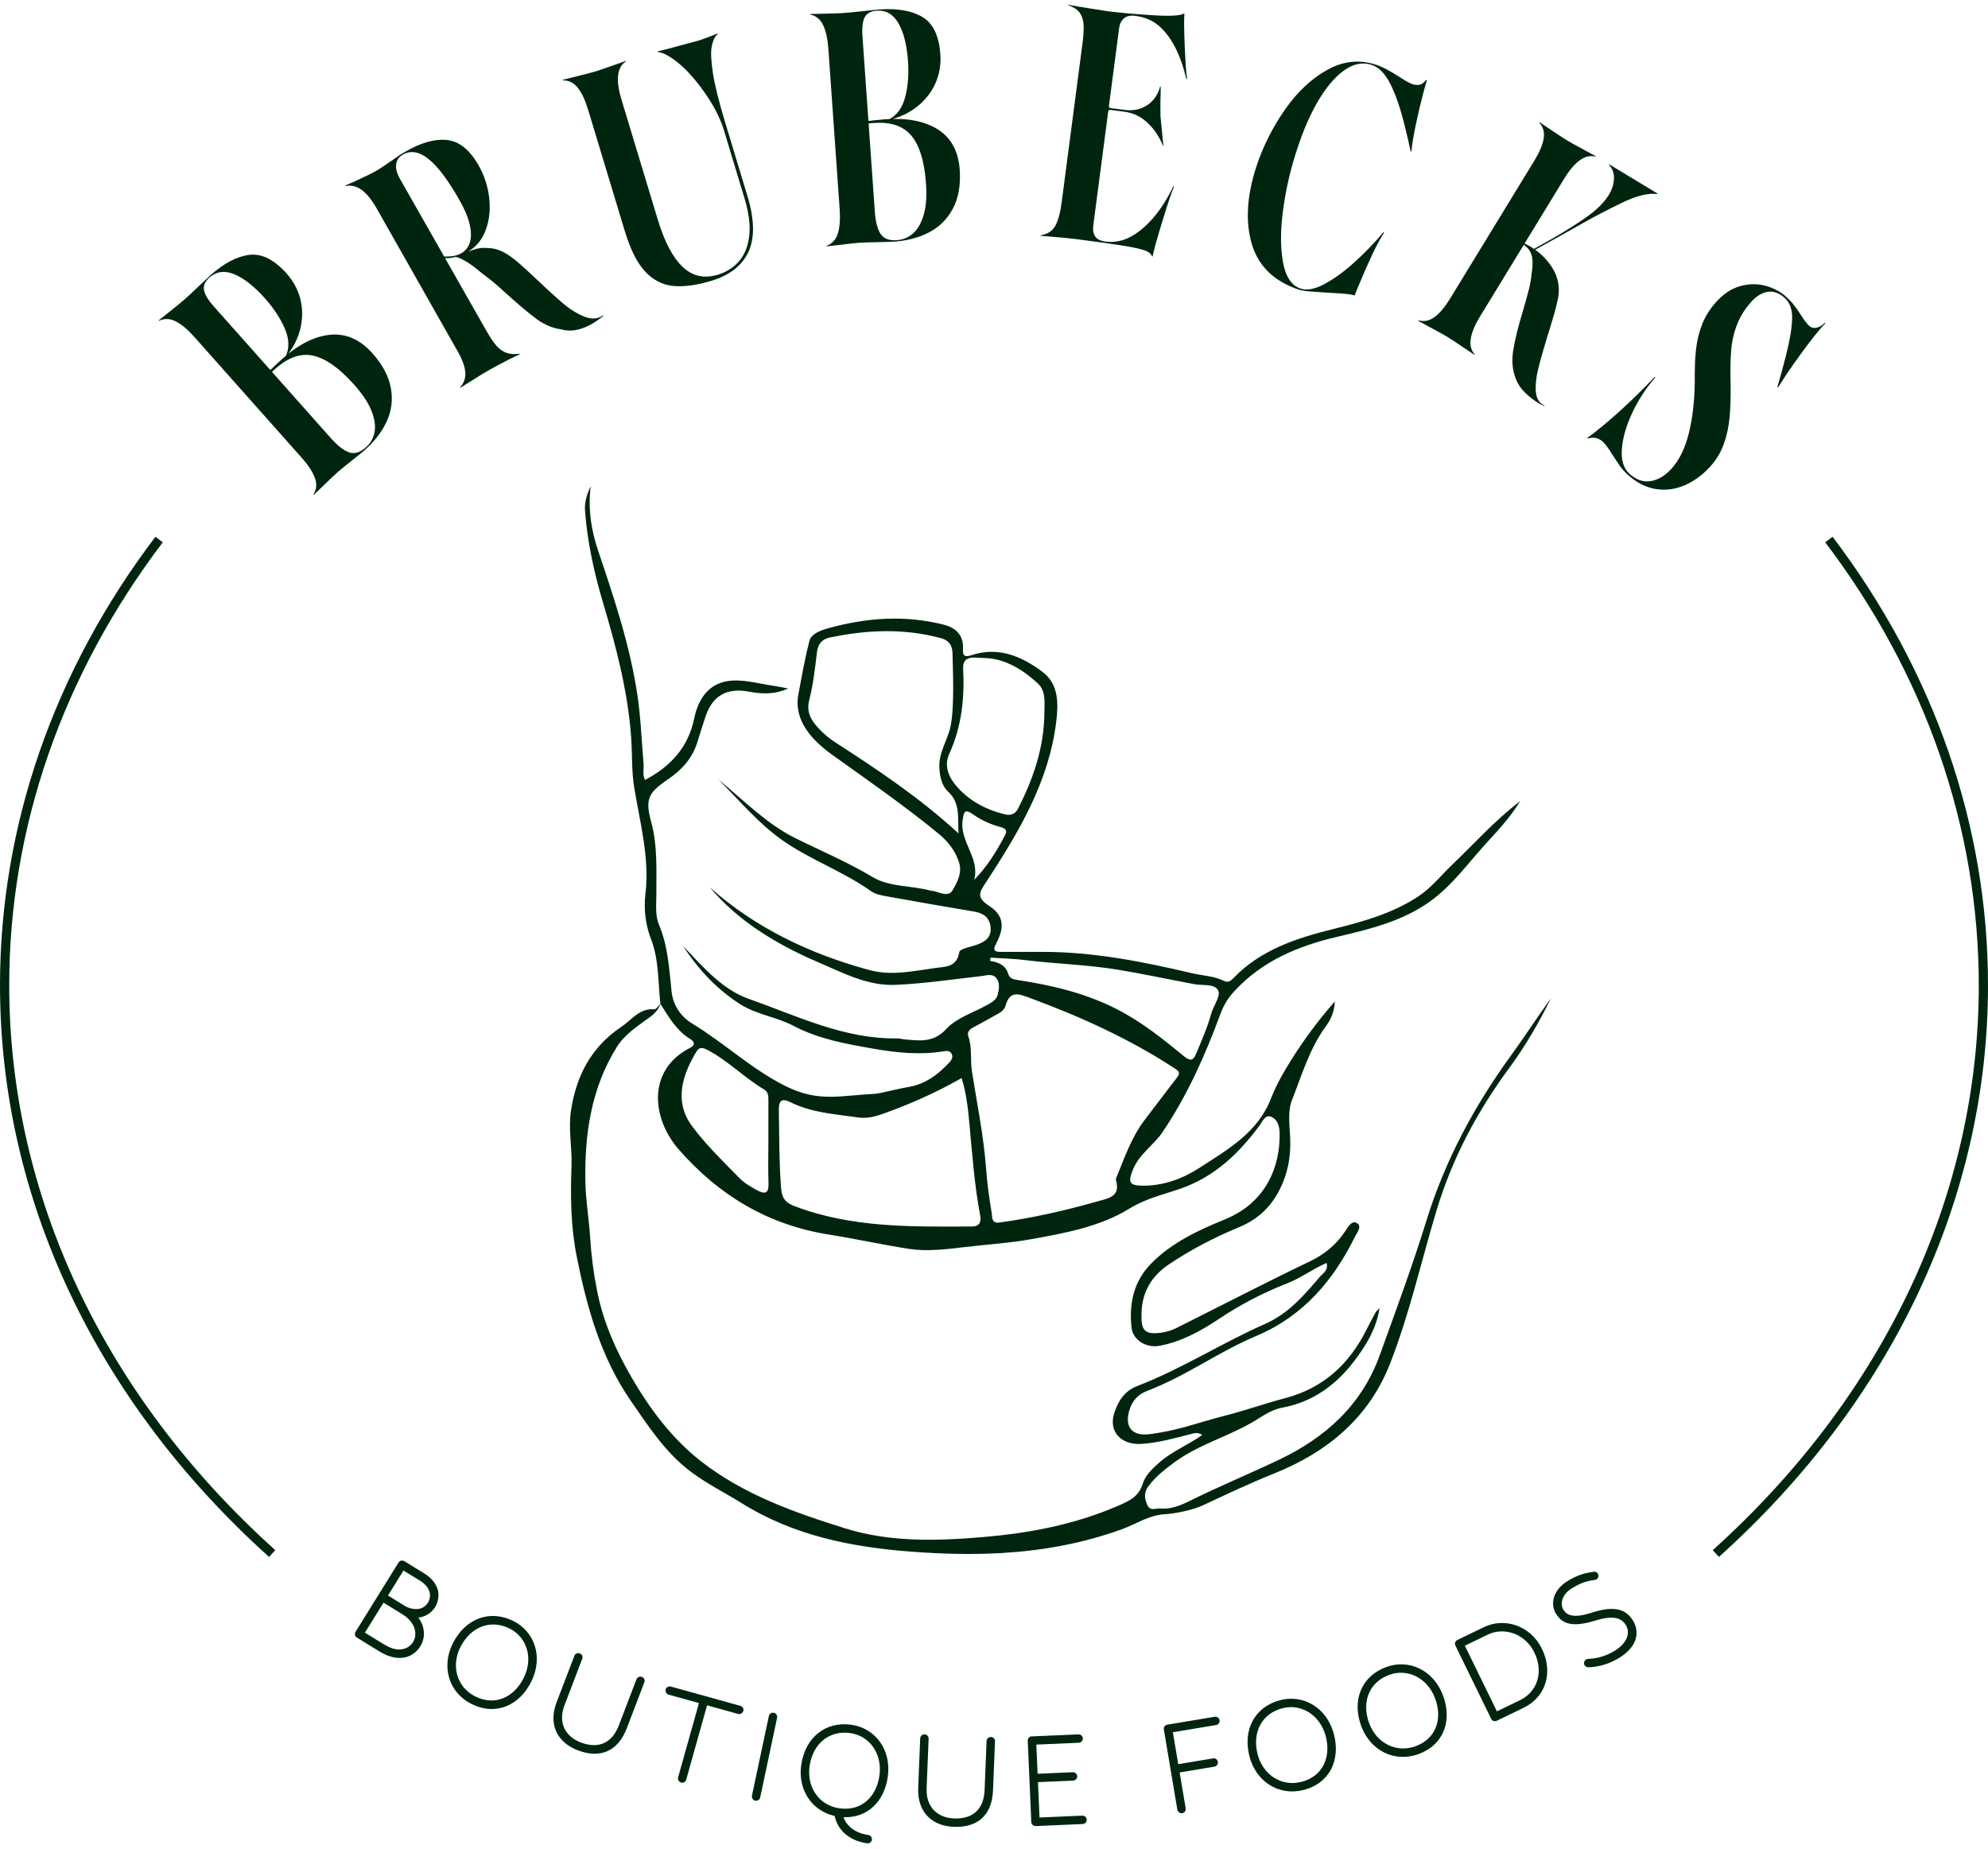 <svg xmlns="http://www.w3.org/2000/svg" fill="none" viewBox="0 0 186 173" height="173" width="186">
<g clip-path="url(#clip0_811_758)">
<path fill="#00250E" d="M61.786 93.912C61.559 91.892 61.67 89.836 60.917 87.877C60.396 86.52 60.215 85.108 60.39 83.612C60.787 80.234 59.874 76.96 59.337 73.665C59.087 72.135 59.162 70.596 59.057 69.069C58.756 64.712 57.661 60.555 56.427 56.409C55.585 53.578 54.95 50.701 54.734 47.755C54.683 47.065 54.869 46.316 55.267 45.488C54.99 47.709 55.342 49.684 55.989 51.601C57.485 56.036 58.969 60.477 59.651 65.122C59.959 67.22 60.03 69.352 60.213 71.469C60.256 71.965 60.09 72.484 60.351 72.966C62.751 71.701 64.399 69.908 64.957 67.19C65.353 65.264 66.429 63.776 68.554 63.667C69.828 63.603 71.125 63.979 72.411 64.166C72.825 64.226 73.235 64.316 73.738 64.409C72.504 64.98 71.288 64.938 70.091 64.709C68.049 64.32 66.687 65.047 66.018 67.003C65.739 67.822 65.493 68.653 65.231 69.478C64.755 70.978 63.764 72.048 62.474 72.924C60.616 74.185 60.356 74.782 60.927 76.899C61.536 79.156 61.404 81.439 61.408 83.725C61.41 84.669 61.285 85.639 61.664 86.536C62.509 88.534 62.605 90.665 62.837 92.771C62.983 94.105 63.741 95.138 64.775 95.764C67.785 97.588 70.355 100.054 73.53 101.623C76.602 103.141 78.544 102.493 81.914 102.325C82.249 102.309 84.215 101.818 84.96 101.697C86.545 101.439 87.707 100.573 88.756 99.468C88.979 99.233 89.197 98.971 89.057 98.629C88.9 98.246 88.515 98.317 88.225 98.363C86.044 98.707 83.881 98.486 81.737 98.112C79.17 97.665 76.593 97.211 74.25 95.975C72.637 95.124 70.758 94.922 69.209 93.918C67.131 92.572 65.438 90.845 63.91 88.503C65.898 90.592 67.615 92.593 70.102 93.466C74.622 95.054 79 97.234 83.975 97.145C84.169 97.142 84.364 97.214 84.56 97.23C85.992 97.35 87.307 97.605 88.549 96.251C89.486 95.23 91.029 94.757 92.306 94.048C92.728 93.814 93.203 93.574 93.33 93.109C93.472 92.591 93.587 91.973 93.22 91.508C92.845 91.031 92.28 91.268 91.77 91.324C89.097 91.618 86.428 92.029 83.747 92.138C81.15 92.243 78.852 91.004 76.526 90.009C72.594 88.326 69.022 86.131 66.399 83.003C70.596 86.752 75.734 89.244 81.367 90.758C83.396 91.304 85.449 90.85 87.485 90.562C88.489 90.421 89.509 90.502 89.753 89.07C89.807 88.752 90.835 88.587 91.422 88.373C92.19 88.093 92.77 87.677 92.681 86.752C92.59 85.809 91.987 85.421 91.108 85.274C88.379 84.817 85.653 84.344 82.931 83.85C82.431 83.759 81.877 83.646 81.479 83.362C78.886 81.515 75.839 80.451 73.242 78.639C71.031 77.097 69.294 75.013 67.221 72.929C69.678 74.958 71.739 77.084 74.412 78.412C76.819 79.608 79.297 80.643 81.616 82.039C83.247 83.022 85.3 82.821 87.121 83.337C87.196 83.358 87.282 83.338 87.358 83.357C87.961 83.509 88.744 83.932 89.112 83.304C89.566 82.53 90.056 81.644 89.714 80.627C89.348 79.54 88.668 78.695 87.791 77.975C84.615 75.369 81.24 73.032 77.902 70.642C76.049 69.315 74.236 67.457 74.695 64.984C75.008 63.298 75.304 61.597 75.74 59.935C75.901 59.321 76.717 58.99 77.409 58.797C81.014 57.787 84.642 57.513 88.301 58.443C89.445 58.734 90.181 59.441 90.098 60.741C90.062 61.308 90.231 61.518 90.875 61.301C93.394 60.455 95.589 61.398 97.526 62.845C99.046 63.98 99.037 65.761 98.825 67.504C98.137 73.162 95.29 77.888 92.26 82.527C91.698 83.387 91.269 83.917 92.488 84.705C93.928 85.637 94.026 86.716 93.19 88.298C92.857 88.929 93.062 89.058 93.66 89.053C94.935 89.044 96.21 89.054 97.484 89.051C102.267 89.04 106.917 89.96 111.54 91.05C112.534 91.284 113.584 91.304 114.52 91.766C114.886 91.947 115.138 91.781 115.362 91.546C117.967 88.818 121.357 87.75 124.903 86.873C127.616 86.201 130.336 85.428 132.715 83.85C133.954 83.028 134.86 81.853 135.922 80.844C137.925 78.941 139.749 76.85 142.226 74.952C141.184 76.643 140.021 77.82 138.926 79.031C137.283 80.85 135.829 82.868 133.815 84.32C131.221 86.189 128.152 86.929 125.114 87.641C121.45 88.499 118.128 89.889 115.516 92.695C114.909 93.347 114.482 94.047 114.174 94.884C112.754 98.737 111.087 102.472 108.779 105.901C107.942 107.145 106.595 107.948 105.999 109.421C105.538 110.559 105.608 110.91 106.883 110.924C108.848 110.947 110.663 110.271 112.249 109.24C114.88 107.532 117.689 105.949 118.916 102.762C119.283 101.808 119.769 100.889 120.293 100.008C121.599 97.811 123.087 95.739 124.89 93.689C124.841 94.683 124.512 95.38 124.033 96.035C122.511 98.116 121.8 100.586 120.874 102.932C120.472 103.954 120.653 105.238 120.708 106.396C120.799 108.304 120.439 110.085 119.482 111.737C118.662 113.154 117.48 114.165 115.957 114.795C113.646 115.752 111.432 116.893 109.354 118.292C107.423 119.592 106.639 121.393 106.822 123.674C106.882 124.42 107.261 124.734 107.973 124.726C108.697 124.718 109.41 124.567 110.041 124.253C114.22 122.169 118.361 120.011 122.576 117.995C123.887 117.369 125.049 116.437 125.876 115.158C126.102 114.807 126.465 114.153 126.936 114.412C127.482 114.713 126.961 115.31 126.791 115.657C124.771 119.78 121.93 123.122 117.573 124.968C113.78 126.576 111.121 128.667 107.264 130.15C106.48 130.452 105.927 131.053 105.662 131.939C105.195 133.504 105.924 134.375 107.549 134.172C110.27 133.831 112.039 133.096 114.674 132.424C116.548 131.946 118.376 131.292 120.246 130.801C123.83 129.859 126.254 127.598 127.867 124.365C128.131 123.837 128.41 123.317 128.692 122.798C128.747 122.698 128.846 122.622 129.073 122.372C128.778 124.245 127.933 125.64 126.962 126.984C125.206 129.415 122.977 131.134 119.95 131.696C118.831 131.904 117.948 132.625 116.99 133.162C114.646 134.475 112.008 135.22 109.825 136.844C108.969 137.48 108.139 138.124 107.485 138.991C107.041 139.579 107.044 140.073 107.314 140.734C107.601 141.437 108.118 141.083 108.52 141.124C109.541 141.227 110.481 140.827 111.358 140.393C114.085 139.041 116.902 137.88 119.644 136.575C123.969 134.517 127.392 131.489 129.091 126.784C130.601 122.604 132.148 118.437 133.459 114.194C135.199 108.562 137.937 103.467 141.392 98.715C142.661 96.968 143.831 95.149 145.105 93.399C143.978 95.686 142.693 97.901 141.187 99.942C138.182 104.016 135.857 108.416 134.405 113.238C132.953 118.061 131.888 122.89 130.054 127.575C128.059 132.67 124.153 135.874 119.181 137.862C116.936 138.759 114.762 139.792 112.578 140.814C111.61 141.267 110.033 141.597 108.943 141.663C107.482 141.751 106.29 142.584 104.97 143.063C101.341 144.38 97.616 145.06 93.738 145.29C90.904 145.457 88.091 145.374 85.302 145.166C79.713 144.749 74.262 143.669 69.393 140.626C67.821 139.644 66.152 138.823 64.659 137.704C62.263 135.909 60.676 133.45 59.018 131.05C56.202 126.972 54.913 122.323 53.957 117.548C53.395 114.737 53.368 111.903 53.472 109.056C53.534 107.332 53.153 105.642 53.426 103.872C53.936 100.56 55.371 97.899 58.162 96.045C59.106 95.418 59.825 94.301 61.212 94.425C61.394 94.441 61.611 94.078 61.811 93.892C61.619 94.374 61.351 94.744 60.903 95.08C59.77 95.932 58.5 96.697 57.735 97.914C55.295 101.797 54.681 106.155 54.77 110.614C54.805 112.333 55.11 114.057 55.217 115.789C55.321 117.469 55.542 119.154 55.872 120.804C56.448 123.688 57.635 126.366 59.107 128.892C60.825 131.842 62.873 134.586 65.584 136.705C69.574 139.824 74.318 141.497 79.067 142.981C83.266 144.293 87.658 144.168 92.037 143.793C96.363 143.423 100.558 142.618 104.555 140.894C105.574 140.455 106.531 140.062 106.913 138.816C107.158 138.015 107.822 137.393 108.499 136.799C109.689 135.754 111.171 135.18 112.484 134.247C112.011 133.94 111.66 134.103 111.271 134.2C109.777 134.573 108.297 134.999 106.737 135.084C104.87 135.187 103.69 133.898 104.254 132.191C104.618 131.089 105.192 130.134 106.403 129.668C110.55 128.074 114.294 125.651 118.345 123.866C120.549 122.895 122.019 121.173 123.501 119.433C123.771 119.116 124.308 118.863 124.115 118.153C122.828 118.709 121.736 119.551 120.458 120.05C118.207 120.927 116.068 122.036 114.048 123.387C112.34 124.529 110.533 125.526 108.46 125.907C107.264 126.128 105.998 125.381 105.87 124.217C105.624 121.969 106.054 119.882 107.715 118.198C109.652 116.233 112.128 115.087 114.608 114.077C118.47 112.505 119.805 109.105 119.722 105.936C119.704 105.248 119.459 104.689 118.927 104.474C118.371 104.249 118.126 104.908 117.843 105.293C115.913 107.916 113.632 110.09 110.467 111.197C108.849 111.763 107.225 112.109 105.659 113.075C102.916 114.766 99.628 115.367 96.437 115.937C94.381 116.304 92.282 116.426 90.204 116.674C88.467 116.88 86.72 117.102 84.984 116.828C82.49 116.435 80.021 115.89 77.529 115.493C71.849 114.589 67.258 111.826 63.516 107.548C60.977 104.645 60.488 100.095 64.609 98.004C65.071 97.77 64.966 97.438 64.595 97.213C63.287 96.421 62.57 95.14 61.786 93.912ZM93.425 114.38C96.575 113.96 99.642 113.253 102.68 112.395C103.731 112.099 104.851 111.953 104.414 110.408C104.394 110.338 104.416 110.246 104.445 110.175C105.211 108.32 105.852 106.405 107.092 104.78C108.096 103.464 109.091 102.14 110.104 100.83C110.416 100.427 110.392 100.268 109.907 99.951C105.677 97.189 101.118 95.118 96.388 93.374C95.347 92.99 94.485 92.612 94.08 94.089C93.96 94.529 93.552 94.754 93.159 94.963C92.462 95.334 91.783 95.74 91.082 96.102C90.722 96.288 90.456 96.553 90.593 96.935C90.977 98.006 90.764 99.125 90.934 100.218C91.404 103.237 92.031 106.233 92.257 109.289C92.361 110.697 92.548 112.102 92.788 113.492C92.84 113.794 92.743 114.447 93.425 114.38ZM89.971 100.858C87.492 102.263 85.039 103.337 82.517 104.234C81.84 104.475 81.066 104.654 80.295 104.542C78.148 104.23 75.955 104.111 73.965 103.119C73.105 102.691 72.855 102.992 72.87 103.877C72.912 106.286 72.889 108.691 73.076 111.101C73.154 112.1 73.458 112.505 74.379 112.854C79.734 114.88 85.316 114.765 90.898 114.743C91.731 114.74 91.811 114.251 91.697 113.645C91.184 110.938 90.984 108.2 90.73 105.462C90.588 103.929 90.445 102.354 89.971 100.858ZM89.685 77.972C89.568 76.61 89.914 75.184 88.719 74.071C88.097 73.492 87.934 72.667 87.889 71.797C87.816 70.39 88.647 69.291 88.931 67.969C89.329 66.12 89.137 62.329 89.116 61.089C89.103 60.321 88.714 59.888 88.058 59.709C84.578 58.762 81.079 58.916 77.592 59.652C76.959 59.786 76.528 60.229 76.438 60.987C76.257 62.503 76.085 64.032 75.712 65.507C75.421 66.653 75.911 67.401 76.584 68.131C77.037 68.621 77.544 69.058 78.118 69.429C82.136 72.021 86.108 74.677 89.685 77.972ZM97.712 66.742C97.716 65.755 97.893 64.663 97.097 63.935C95.648 62.612 93.981 61.557 91.94 61.556C91.297 61.555 90.04 61.215 90.112 62.569C90.26 65.327 89.971 67.982 88.811 70.531C88.349 71.547 88.68 72.557 89.368 73.401C90.563 74.865 92.157 75.716 93.966 76.172C94.466 76.299 94.935 76.259 95.248 75.647C96.686 72.842 97.682 69.926 97.712 66.742ZM92.68 89.59C92.668 89.693 92.657 89.796 92.646 89.9C93.405 90.01 94.072 90.303 94.303 91.036C94.469 91.565 94.767 91.614 95.242 91.687C98.45 92.18 101.583 92.918 104.505 94.417C106.807 95.598 108.804 97.191 110.774 98.819C111.476 99.398 111.703 99.095 111.948 98.498C112.441 97.299 112.97 96.115 113.315 94.858C113.523 94.105 114.218 93.202 113.985 92.682C113.68 92.003 112.523 92.22 111.734 92.072C109.335 91.622 106.95 91.106 104.536 90.71C101.684 90.243 98.802 90.178 95.946 89.822C94.865 89.687 93.769 89.664 92.68 89.59ZM71.891 106.886C71.891 105.581 71.889 104.277 71.892 102.972C71.893 102.571 71.905 102.167 71.496 101.926C69.627 100.822 68.112 99.219 66.167 98.213C65.719 97.981 65.417 97.96 65.174 98.358C63.991 100.296 62.957 102.898 64.706 105.287C66.022 107.084 67.614 108.607 69.157 110.187C69.638 110.679 70.203 111.007 70.794 111.331C71.575 111.758 71.941 111.672 71.903 110.68C71.854 109.417 71.891 108.15 71.891 106.886ZM91.151 82.309C92.393 81.036 93.262 79.604 94.042 78.115C94.264 77.691 94.078 77.502 93.626 77.38C92.707 77.13 91.832 76.748 91.053 76.196C90.268 75.641 90.175 75.925 90.061 76.755C89.789 78.753 91.688 80.256 91.151 82.309Z"></path>
<path fill="#00250E" d="M25.175 145.657C8.94 131.049 0 112.054 0 92.172C0 77.275 5.028 62.767 14.541 50.216L15.23 50.733C5.831 63.133 0.863 77.463 0.863 92.172C0.863 111.808 9.703 130.577 25.753 145.02L25.175 145.657Z"></path>
<path fill="#00250E" d="M160.825 145.657L160.247 145.02C176.297 130.577 185.137 111.808 185.137 92.172C185.137 77.463 180.169 63.133 170.77 50.733L171.459 50.216C180.972 62.767 186 77.275 186 92.172C186 112.054 177.06 131.049 160.825 145.657Z"></path>
<path fill="#00250E" d="M37.287 146.182C37.403 145.995 37.642 145.938 37.83 146.054L39.697 147.202C40.489 147.688 40.846 148.278 40.983 148.805C41.087 149.294 40.983 149.911 40.717 150.339C40.418 150.82 39.935 151.151 39.449 151.276C39.361 151.296 39.254 151.322 39.139 151.327C39.36 151.628 39.517 151.945 39.593 152.269C39.748 152.918 39.645 153.501 39.313 154.035C39.014 154.517 38.532 154.904 37.924 155.046C37.282 155.186 36.495 155.109 35.473 154.482L33.392 153.203C33.203 153.087 33.147 152.849 33.264 152.662L37.287 146.182ZM34.142 152.741L35.888 153.814C36.666 154.293 37.253 154.394 37.74 154.268C38.131 154.176 38.443 153.943 38.642 153.623C38.858 153.275 38.913 152.886 38.81 152.453C38.687 151.934 38.261 151.395 37.671 151.032L35.884 149.935L34.142 152.741ZM40.046 149.927C40.211 149.659 40.273 149.291 40.201 148.988C40.108 148.599 39.832 148.208 39.282 147.869L37.75 146.929L36.299 149.267L37.951 150.282C38.424 150.536 38.938 150.575 39.264 150.498C39.56 150.44 39.864 150.22 40.046 149.927Z"></path>
<path fill="#00250E" d="M44.128 159.418C41.967 158.348 41.285 155.906 42.36 153.755C43.535 151.408 45.827 150.561 48.018 151.645C50.024 152.639 50.853 155.031 49.7 157.337C48.603 159.529 46.417 160.551 44.128 159.418ZM44.48 158.715C46.346 159.639 48.107 158.758 48.994 156.986C49.923 155.131 49.304 153.159 47.666 152.348C45.871 151.46 44.017 152.208 43.068 154.105C42.202 155.834 42.714 157.841 44.48 158.715Z"></path>
<path fill="#00250E" d="M54.352 163.017C55.989 163.637 57.266 163.079 57.905 161.406L59.548 157.107C59.628 156.902 59.865 156.807 60.057 156.88C60.265 156.958 60.364 157.181 60.287 157.387L58.642 161.685C57.824 163.827 56.181 164.549 54.071 163.751C52.154 163.025 51.276 161.35 52.077 159.251L53.739 154.908C53.816 154.703 54.055 154.609 54.248 154.681C54.453 154.76 54.554 154.982 54.475 155.188L52.815 159.53C52.193 161.159 52.877 162.46 54.352 163.017Z"></path>
<path fill="#00250E" d="M65.395 159.327L62.553 158.538C62.356 158.483 62.225 158.251 62.279 158.054C62.338 157.843 62.567 157.727 62.766 157.782L69.268 159.588C69.481 159.646 69.602 159.859 69.543 160.071C69.487 160.267 69.27 160.403 69.056 160.343L66.154 159.537L64.204 166.491C64.145 166.703 63.931 166.823 63.718 166.763C63.521 166.709 63.389 166.477 63.444 166.28L65.395 159.327Z"></path>
<path fill="#00250E" d="M70.656 168.459C70.455 168.417 70.308 168.194 70.352 167.994L71.935 160.542C71.98 160.326 72.203 160.196 72.403 160.238C72.619 160.284 72.754 160.489 72.707 160.704L71.124 168.157C71.079 168.371 70.873 168.505 70.656 168.459Z"></path>
<path fill="#00250E" d="M74.96 165.149C75.321 162.552 77.222 161.022 79.644 161.356C81.864 161.661 83.418 163.665 83.064 166.215C82.749 168.485 81.203 170.095 78.921 170.003C79.204 170.834 80.02 171.501 81.239 171.669C81.458 171.699 81.604 171.908 81.576 172.111C81.545 172.328 81.35 172.476 81.131 172.446C79.364 172.203 78.338 171.111 78.094 169.89C75.916 169.4 74.647 167.403 74.96 165.149ZM78.559 169.177C80.622 169.46 82.011 168.066 82.282 166.108C82.567 164.055 81.35 162.382 79.536 162.133C77.552 161.861 76.034 163.157 75.742 165.256C75.476 167.168 76.605 168.908 78.559 169.177Z"></path>
<path fill="#00250E" d="M89.266 170.122C91.016 170.192 92.047 169.259 92.12 167.471L92.305 162.877C92.314 162.658 92.509 162.493 92.715 162.501C92.936 162.51 93.103 162.689 93.093 162.909L92.907 167.503C92.816 169.793 91.488 170.996 89.234 170.906C87.185 170.824 85.818 169.513 85.907 167.271L86.094 162.63C86.103 162.41 86.3 162.245 86.504 162.253C86.725 162.262 86.892 162.442 86.883 162.661L86.696 167.303C86.625 169.043 87.691 170.059 89.266 170.122Z"></path>
<path fill="#00250E" d="M96.157 162.855C96.147 162.651 96.296 162.456 96.485 162.448L100.9 162.257C101.119 162.247 101.301 162.412 101.309 162.632C101.319 162.836 101.154 163.032 100.933 163.041L96.961 163.213L97.08 165.941L100.374 165.799C100.594 165.789 100.777 165.954 100.785 166.174C100.795 166.378 100.63 166.573 100.409 166.582L97.114 166.725L97.259 170.034L101.262 169.86C101.483 169.851 101.665 170.016 101.673 170.235C101.682 170.44 101.516 170.635 101.297 170.644L96.898 170.835C96.694 170.844 96.497 170.664 96.489 170.46L96.157 162.855Z"></path>
<path fill="#00250E" d="M108.892 161.799C108.853 161.567 109.013 161.381 109.216 161.348L113.652 160.608C113.869 160.572 114.07 160.714 114.105 160.93C114.139 161.131 113.999 161.346 113.782 161.382L109.735 162.057L110.239 165.045L113.492 164.503C113.709 164.466 113.91 164.608 113.945 164.825C113.979 165.026 113.839 165.241 113.621 165.277L110.368 165.819L110.935 169.179C110.97 169.396 110.829 169.595 110.611 169.631C110.409 169.665 110.19 169.51 110.156 169.309L108.892 161.799Z"></path>
<path fill="#00250E" d="M121.97 167.455C119.633 168.056 117.51 166.657 116.905 164.332C116.246 161.795 117.419 159.661 119.785 159.052C121.954 158.494 124.157 159.759 124.806 162.252C125.421 164.622 124.445 166.818 121.97 167.455ZM121.772 166.696C123.79 166.177 124.54 164.362 124.043 162.448C123.52 160.441 121.755 159.356 119.984 159.812C118.044 160.311 117.136 162.085 117.668 164.136C118.155 166.005 119.863 167.186 121.772 166.696Z"></path>
<path fill="#00250E" d="M132.724 164.097C130.461 164.931 128.204 163.752 127.366 161.499C126.451 159.041 127.402 156.8 129.696 155.955C131.798 155.181 134.118 156.218 135.017 158.632C135.871 160.929 135.123 163.214 132.724 164.097ZM132.451 163.361C134.405 162.641 134.966 160.76 134.277 158.905C133.554 156.961 131.686 156.059 129.969 156.691C128.089 157.383 127.366 159.239 128.106 161.227C128.781 163.038 130.601 164.041 132.451 163.361Z"></path>
<path fill="#00250E" d="M139.517 160.8L136.17 153.95C136.074 153.753 136.154 153.522 136.352 153.426L138.851 152.218C140.724 151.312 143.179 152.027 144.27 154.259C145.305 156.376 144.7 158.729 142.542 159.773L140.044 160.981C139.846 161.077 139.613 160.997 139.517 160.8ZM140.053 160.103L142.197 159.067C143.958 158.215 144.388 156.296 143.56 154.602C142.691 152.823 140.729 152.182 139.195 152.924L137.053 153.96L140.053 160.103Z"></path>
<path fill="#00250E" d="M146.269 150.586C146.619 151.165 147.295 151.401 148.959 150.863C151.162 150.149 152.183 150.619 152.793 151.628C153.395 152.623 153.287 154.027 151.433 155.136C150.569 155.654 149.621 155.946 148.612 155.982C148.463 155.979 148.33 155.912 148.258 155.792C148.16 155.63 148.189 155.374 148.391 155.253C148.445 155.221 148.507 155.201 148.578 155.196C149.448 155.17 150.27 154.916 151.027 154.463C152.257 153.727 152.557 152.759 152.117 152.033C151.662 151.28 150.801 151.135 149.232 151.617C147.026 152.296 146.129 151.879 145.559 150.938C145.047 150.09 145.268 148.749 146.687 147.898C147.675 147.307 148.259 147.177 149.099 147.042C149.266 147.015 149.421 147.087 149.502 147.222C149.608 147.397 149.542 147.655 149.367 147.76C149.326 147.784 149.277 147.795 148.991 147.839C148.453 147.924 147.919 148.077 147.095 148.572C146.174 149.122 145.918 150.008 146.269 150.586Z"></path>
<path fill="#00250E" d="M25.499 34.737C25.461 34.769 25.459 34.805 25.492 34.842L30.938 40.971C31.577 41.689 32.147 42.137 32.648 42.314C33.148 42.491 33.661 42.349 34.183 41.89C34.643 41.509 34.929 41.026 35.041 40.441C35.154 39.856 35.054 39.177 34.743 38.403C34.432 37.629 33.863 36.789 33.037 35.883C31.693 34.397 30.449 33.527 29.306 33.275C28.161 33.024 27.004 33.413 25.835 34.441L25.669 34.256C26.019 33.925 26.281 33.684 26.456 33.531C27.999 32.173 29.499 31.434 30.953 31.312C32.409 31.191 33.709 31.774 34.853 33.062C35.811 34.139 36.384 35.228 36.575 36.328C36.767 37.429 36.628 38.478 36.16 39.473C35.692 40.469 34.961 41.394 33.967 42.245C33.731 42.43 33.434 42.67 33.076 42.963C32.345 43.539 31.849 43.942 31.588 44.172C31.339 44.391 30.87 44.837 30.181 45.509L29.355 46.301L29.323 46.264C29.622 45.802 29.669 45.287 29.462 44.718C29.256 44.149 28.839 43.512 28.212 42.807L18.193 31.532C17.566 30.827 16.982 30.337 16.44 30.063C15.898 29.79 15.377 29.773 14.881 30.012L14.847 29.975L15.702 29.29C16.457 28.692 16.977 28.267 17.264 28.015C17.55 27.763 17.993 27.352 18.594 26.78C19.068 26.34 19.449 25.982 19.737 25.708C21.006 24.591 22.216 23.968 23.366 23.84C24.515 23.712 25.668 24.297 26.824 25.598C27.429 26.278 27.846 27.041 28.077 27.887C28.307 28.732 28.332 29.61 28.151 30.517C27.972 31.425 27.574 32.294 26.958 33.122L26.734 33.32C27.086 32.569 27.06 31.715 26.654 30.759C26.248 29.804 25.632 28.861 24.807 27.933C23.806 26.806 22.852 26.051 21.946 25.667C21.04 25.284 20.258 25.383 19.598 25.963C19.187 26.323 19.015 26.711 19.084 27.126C19.153 27.539 19.462 28.056 20.012 28.675L25.245 34.563C25.277 34.6 25.318 34.597 25.368 34.553L25.669 34.256L25.835 34.441L25.499 34.737Z"></path>
<path fill="#00250E" d="M54.445 30.727C53.75 30.965 53.082 30.99 52.44 30.801C51.668 30.685 50.932 30.373 50.232 29.865C49.532 29.357 48.574 28.553 47.356 27.453C46.833 26.969 46.412 26.598 46.094 26.341C45.776 26.084 45.435 25.82 45.071 25.549C44.511 25.067 44.015 24.701 43.586 24.448C43.156 24.198 42.829 24.059 42.605 24.033C42.297 24.13 41.976 24.169 41.64 24.149L45.555 31.031C45.891 31.621 46.198 32.07 46.478 32.378C46.758 32.685 47.065 32.897 47.398 33.013C47.732 33.129 48.139 33.156 48.619 33.095L48.622 33.15C48.288 33.301 47.965 33.453 47.653 33.61C46.913 33.989 46.284 34.324 45.763 34.618C45.445 34.796 44.857 35.156 44 35.696L43.07 36.276L43.045 36.233C43.433 35.807 43.593 35.308 43.526 34.738C43.46 34.167 43.182 33.469 42.692 32.643L35.263 19.535C34.789 18.701 34.316 18.113 33.845 17.77C33.373 17.428 32.868 17.304 32.33 17.398L32.306 17.355L33.222 16.953C34.145 16.528 34.787 16.214 35.148 16.011C35.466 15.831 35.981 15.494 36.691 14.999C37.136 14.673 37.524 14.416 37.857 14.229C39.33 13.362 40.642 12.984 41.793 13.095C42.946 13.206 43.938 13.995 44.773 15.462C45.305 16.397 45.635 17.398 45.764 18.465C45.894 19.531 45.798 20.52 45.477 21.432C45.157 22.344 44.621 23.03 43.871 23.491L43.884 23.512C44.225 23.377 44.526 23.283 44.784 23.233C45.042 23.183 45.342 23.175 45.687 23.209C46.125 23.209 46.578 23.325 47.044 23.556C47.509 23.788 48.031 24.159 48.608 24.67C49.02 25.026 49.598 25.555 50.341 26.257C51.304 27.177 52.112 27.909 52.765 28.453C53.418 28.997 54.073 29.393 54.729 29.641C55.385 29.888 55.95 29.841 56.423 29.498L56.469 29.53C55.814 30.088 55.139 30.488 54.445 30.727ZM43.957 22.687C44.102 22.235 44.097 21.673 43.943 21C43.79 20.327 43.471 19.567 42.988 18.718C41.933 16.862 40.972 15.585 40.107 14.885C39.24 14.186 38.439 14.043 37.701 14.459C37.325 14.671 37.112 14.975 37.062 15.374C37.013 15.773 37.131 16.224 37.417 16.727L41.554 23.997C41.941 24.007 42.258 23.985 42.505 23.933C42.751 23.879 42.975 23.796 43.178 23.682C43.554 23.47 43.814 23.139 43.957 22.687Z"></path>
<path fill="#00250E" d="M62.935 26.745C61.94 26.638 61.073 26.181 60.334 25.374C59.597 24.569 58.974 23.327 58.467 21.65L55.02 10.254C54.747 9.352 54.423 8.668 54.049 8.202C53.674 7.736 53.209 7.508 52.658 7.518L52.643 7.47L53.708 7.204C54.645 6.975 55.296 6.806 55.663 6.697C56.028 6.587 56.649 6.376 57.526 6.061L58.537 5.706L58.552 5.754C57.727 6.294 57.591 7.483 58.147 9.319L61.536 20.523C62.167 22.613 62.944 24.093 63.867 24.965C64.79 25.837 65.88 26.084 67.137 25.708C67.948 25.465 68.615 25.045 69.138 24.449C69.66 23.852 69.98 23.062 70.098 22.077C70.217 21.093 70.069 19.912 69.652 18.535L67.735 12.197C67.462 11.294 67.017 10.353 66.399 9.372C65.782 8.393 65.116 7.526 64.404 6.773C63.69 6.021 62.994 5.469 62.316 5.119C62.047 4.976 61.786 4.889 61.535 4.861L61.521 4.814C62.135 4.665 62.842 4.479 63.642 4.256L65.232 3.833C65.74 3.68 66.381 3.445 67.153 3.128L67.167 3.176L67.062 3.259C66.828 3.519 66.667 3.903 66.579 4.413C66.489 4.923 66.533 5.739 66.706 6.86C66.881 7.982 67.254 9.484 67.823 11.367L69.933 18.347C70.594 20.531 70.625 22.27 70.027 23.562C69.428 24.854 68.262 25.759 66.529 26.278C65.128 26.697 63.931 26.853 62.935 26.745Z"></path>
<path fill="#00250E" d="M81.342 11.535C81.292 11.539 81.269 11.566 81.273 11.614L81.848 19.776C81.915 20.733 82.093 21.433 82.383 21.876C82.672 22.319 83.165 22.518 83.862 22.469C84.459 22.443 84.981 22.233 85.427 21.837C85.875 21.442 86.211 20.843 86.438 20.039C86.665 19.237 86.726 18.227 86.624 17.007C86.466 15.014 86.011 13.571 85.257 12.678C84.502 11.787 83.347 11.395 81.789 11.504L81.772 11.258C82.252 11.207 82.606 11.174 82.839 11.157C84.894 11.014 86.536 11.335 87.766 12.119C88.995 12.903 89.67 14.152 89.792 15.867C89.892 17.302 89.682 18.513 89.161 19.502C88.639 20.492 87.888 21.239 86.908 21.747C85.928 22.254 84.783 22.545 83.472 22.62C83.173 22.625 82.79 22.635 82.325 22.651C81.393 22.665 80.753 22.685 80.406 22.71C80.074 22.733 79.43 22.802 78.472 22.919L77.331 23.048L77.328 22.998C77.848 22.813 78.201 22.433 78.384 21.856C78.568 21.281 78.627 20.522 78.561 19.582L77.504 4.572C77.437 3.632 77.273 2.889 77.009 2.345C76.746 1.799 76.344 1.471 75.803 1.36L75.799 1.31L76.897 1.283C77.862 1.266 78.535 1.244 78.915 1.217C79.297 1.19 79.9 1.132 80.728 1.042C81.373 0.98 81.893 0.926 82.29 0.883C83.98 0.765 85.321 1.003 86.312 1.596C87.303 2.19 87.86 3.352 87.981 5.083C88.046 5.99 87.911 6.849 87.577 7.659C87.242 8.469 86.725 9.18 86.028 9.792C85.33 10.405 84.483 10.853 83.487 11.137L83.189 11.158C83.927 10.775 84.429 10.082 84.691 9.078C84.953 8.074 85.041 6.954 84.954 5.717C84.848 4.217 84.552 3.04 84.068 2.188C83.583 1.335 82.902 0.939 82.023 1.001C81.476 1.039 81.103 1.243 80.905 1.613C80.706 1.984 80.636 2.581 80.694 3.405L81.246 11.244C81.25 11.293 81.285 11.316 81.351 11.311L81.772 11.258L81.789 11.504L81.342 11.535Z"></path>
<path fill="#00250E" d="M107.146 23.442C106.787 23.305 106.14 23.159 105.206 23.004C104.271 22.849 102.781 22.639 100.739 22.374C100.162 22.3 99.368 22.222 98.358 22.14L97.362 22.062L97.369 22.012C98.002 21.911 98.454 21.62 98.727 21.139C99 20.658 99.202 19.917 99.332 18.918L101.284 4.02C101.381 3.282 101.412 2.695 101.377 2.257C101.342 1.819 101.218 1.457 101.004 1.171C100.791 0.885 100.443 0.66 99.962 0.498L99.968 0.449L100.999 0.633L103.535 1.036C104.671 1.184 106.071 1.311 107.732 1.418C109.393 1.525 110.405 1.478 110.767 1.274L110.816 1.28C110.77 1.758 110.78 2.772 110.845 4.322C110.91 5.873 110.985 6.895 111.071 7.389L110.997 7.379C110.714 6.21 110.355 5.208 109.921 4.377C109.485 3.545 108.977 2.884 108.397 2.392C107.815 1.9 107.097 1.599 106.24 1.487C105.762 1.425 105.4 1.503 105.154 1.722C104.908 1.94 104.76 2.237 104.71 2.614L103.75 9.94C103.746 9.973 103.758 10.008 103.787 10.044C103.815 10.082 103.846 10.102 103.88 10.107L105.189 10.276C105.782 10.353 106.308 10.305 106.767 10.131C107.224 9.957 107.607 9.689 107.914 9.329C108.221 8.969 108.43 8.555 108.542 8.086L108.592 8.093C108.6 8.41 108.594 8.843 108.572 9.39C108.564 10.089 108.566 10.589 108.577 10.89L108.706 12.207C108.782 12.901 108.829 13.373 108.847 13.625L108.797 13.619C108.484 12.812 108.015 12.11 107.39 11.512C106.765 10.914 106.04 10.562 105.216 10.455L103.857 10.278C103.824 10.274 103.789 10.286 103.751 10.315C103.715 10.344 103.694 10.375 103.69 10.407L102.291 21.076C102.233 21.519 102.292 21.868 102.469 22.124C102.644 22.38 102.955 22.537 103.4 22.595C104.223 22.702 105.003 22.561 105.741 22.173C106.479 21.785 107.193 21.195 107.883 20.401C108.574 19.608 109.207 18.614 109.782 17.422L109.856 17.432C109.646 17.888 109.276 18.981 108.747 20.713C108.219 22.445 107.916 23.539 107.84 23.996L107.791 23.989C107.72 23.763 107.504 23.581 107.146 23.442Z"></path>
<path fill="#00250E" d="M117.111 22.792C116.512 20.732 116.656 18.331 117.542 15.593C118.17 13.693 119.065 11.912 120.227 10.248C121.388 8.585 122.72 7.34 124.223 6.512C125.725 5.685 127.269 5.544 128.854 6.092C129.356 6.266 130.024 6.619 130.859 7.152C131.316 7.451 131.682 7.665 131.953 7.793C132.225 7.923 132.489 7.97 132.748 7.937C133.005 7.904 133.236 7.747 133.439 7.466L133.501 7.515C133.244 8.353 132.959 9.458 132.648 10.828C132.336 12.2 132.136 13.315 132.046 14.176L131.975 14.152C131.856 13.533 131.675 12.745 131.43 11.785C131.04 10.181 130.599 8.887 130.108 7.903C129.616 6.919 129.04 6.314 128.382 6.086C127.534 5.794 126.681 5.944 125.822 6.54C124.963 7.135 124.155 8.063 123.398 9.324C122.642 10.584 121.979 12.079 121.411 13.807C120.794 15.624 120.348 17.504 120.074 19.447C119.799 21.39 119.783 23.06 120.026 24.456C120.267 25.852 120.813 26.696 121.66 26.99C122.257 27.196 123.003 27.06 123.9 26.582C124.796 26.105 125.726 25.434 126.688 24.567C127.65 23.702 128.566 22.755 129.435 21.725L129.506 21.749C129.157 22.294 128.801 22.949 128.436 23.716C128.072 24.482 127.627 25.492 127.102 26.745L126.736 27.642C126.515 27.566 126.162 27.509 125.674 27.472C125.186 27.434 124.681 27.404 124.162 27.382C123.542 27.343 122.998 27.303 122.528 27.264C122.058 27.223 121.69 27.158 121.423 27.065C119.147 26.279 117.711 24.855 117.111 22.792Z"></path>
<path fill="#00250E" d="M134.231 29.653C134.712 29.295 135.197 28.714 135.69 27.909L143.545 15.049C144.036 14.244 144.331 13.547 144.428 12.958C144.526 12.369 144.386 11.873 144.009 11.471L144.035 11.43L144.946 12.038C145.744 12.578 146.306 12.947 146.633 13.144C146.959 13.342 147.533 13.66 148.354 14.098L149.295 14.609L149.27 14.652C148.314 14.403 147.336 15.097 146.335 16.735L138.48 29.596C137.479 31.234 137.31 32.418 137.973 33.147L137.947 33.189L137.014 32.568C136.23 32.036 135.697 31.685 135.413 31.513C135.129 31.341 134.562 31.027 133.713 30.572L132.686 30.01L132.712 29.968C133.244 30.115 133.75 30.01 134.231 29.653ZM142.69 36.738C142.3 36.358 142.023 35.953 141.857 35.525C141.513 34.717 141.419 33.814 141.573 32.815C141.727 31.815 142.039 30.548 142.509 29.015C142.718 28.29 142.891 27.664 143.028 27.138C143.165 26.612 143.252 26.127 143.289 25.686C143.424 24.858 143.421 24.234 143.282 23.81C143.141 23.387 142.847 23.05 142.398 22.798L142.301 22.622C142.654 22.778 142.958 22.933 143.213 23.087C144.093 23.619 144.784 24.302 145.285 25.137C145.786 25.972 145.951 26.88 145.781 27.859C145.689 28.326 145.557 28.861 145.385 29.462C145.211 30.064 145.009 30.729 144.777 31.459C144.388 32.732 144.098 33.765 143.905 34.558C143.712 35.35 143.644 36.059 143.701 36.683C143.757 37.307 144.022 37.723 144.498 37.932L144.493 37.988C144.276 37.896 144.105 37.811 143.977 37.734C143.509 37.451 143.079 37.119 142.69 36.738ZM145.175 22.359C146.615 21.528 147.766 20.797 148.628 20.166C149.489 19.536 150.122 18.89 150.527 18.225C150.821 17.745 150.979 17.247 151.004 16.729C151.028 16.212 150.868 15.773 150.526 15.411L150.552 15.368L155.067 18.098L155.028 18.161C154.661 18.095 154.187 18.131 153.605 18.272C153.023 18.414 152.37 18.663 151.647 19.019C150.318 19.665 149.118 20.294 148.046 20.903C146.857 21.577 145.352 22.417 143.532 23.425L143.404 23.347L145.175 22.359Z"></path>
<path fill="#00250E" d="M151.35 38.64C152.462 37.648 153.617 36.521 154.818 35.261L154.873 35.311C154.002 36.311 153.283 37.414 152.716 38.621C152.149 39.829 151.825 40.956 151.744 42.001C151.663 43.046 151.899 43.819 152.451 44.319C153.09 44.898 153.756 45.128 154.451 45.008C155.144 44.889 155.782 44.512 156.365 43.876C157.103 43.07 157.648 41.966 158.001 40.563C158.353 39.161 158.541 37.564 158.564 35.773C158.551 34.486 158.592 33.435 158.69 32.617C158.788 31.8 158.983 31.021 159.278 30.282C159.573 29.544 160.023 28.845 160.628 28.185C161.299 27.451 162.038 26.976 162.846 26.758C163.652 26.539 164.435 26.533 165.19 26.737C165.947 26.943 166.595 27.29 167.135 27.78C167.405 28.025 167.644 28.28 167.85 28.545C168.056 28.811 168.262 29.102 168.464 29.421C168.807 29.955 169.07 30.306 169.254 30.473C169.451 30.65 169.686 30.713 169.959 30.659C170.233 30.606 170.487 30.451 170.723 30.194L170.779 30.245C170.217 30.832 169.476 31.758 168.553 33.023C167.63 34.289 166.9 35.361 166.365 36.239L166.293 36.208C166.547 35.365 166.818 34.369 167.106 33.222C167.454 31.86 167.644 30.74 167.673 29.861C167.703 28.983 167.478 28.326 167 27.892C166.471 27.413 165.939 27.214 165.402 27.299C164.865 27.381 164.361 27.68 163.892 28.192C163.298 28.84 162.849 29.545 162.543 30.307C162.238 31.07 162.048 31.872 161.976 32.712C161.903 33.551 161.883 34.579 161.916 35.794C161.938 37.022 161.908 38.091 161.827 39.001C161.745 39.911 161.562 40.762 161.275 41.553C160.989 42.345 160.56 43.052 159.989 43.675C159.284 44.444 158.493 45.018 157.618 45.398C156.741 45.778 155.841 45.895 154.917 45.75C153.993 45.605 153.114 45.154 152.279 44.398C152.008 44.153 151.773 43.889 151.572 43.605C151.371 43.322 151.136 42.971 150.87 42.549C150.488 41.935 150.187 41.528 149.966 41.327C149.561 40.961 149.092 40.859 148.558 41.024L148.504 40.973C149.289 40.411 150.237 39.634 151.35 38.64Z"></path>
</g>
<defs>
<clipPath id="clip0_811_758">
<rect transform="translate(0 0.449)" fill="white" height="172" width="186"></rect>
</clipPath>
</defs>
</svg>
